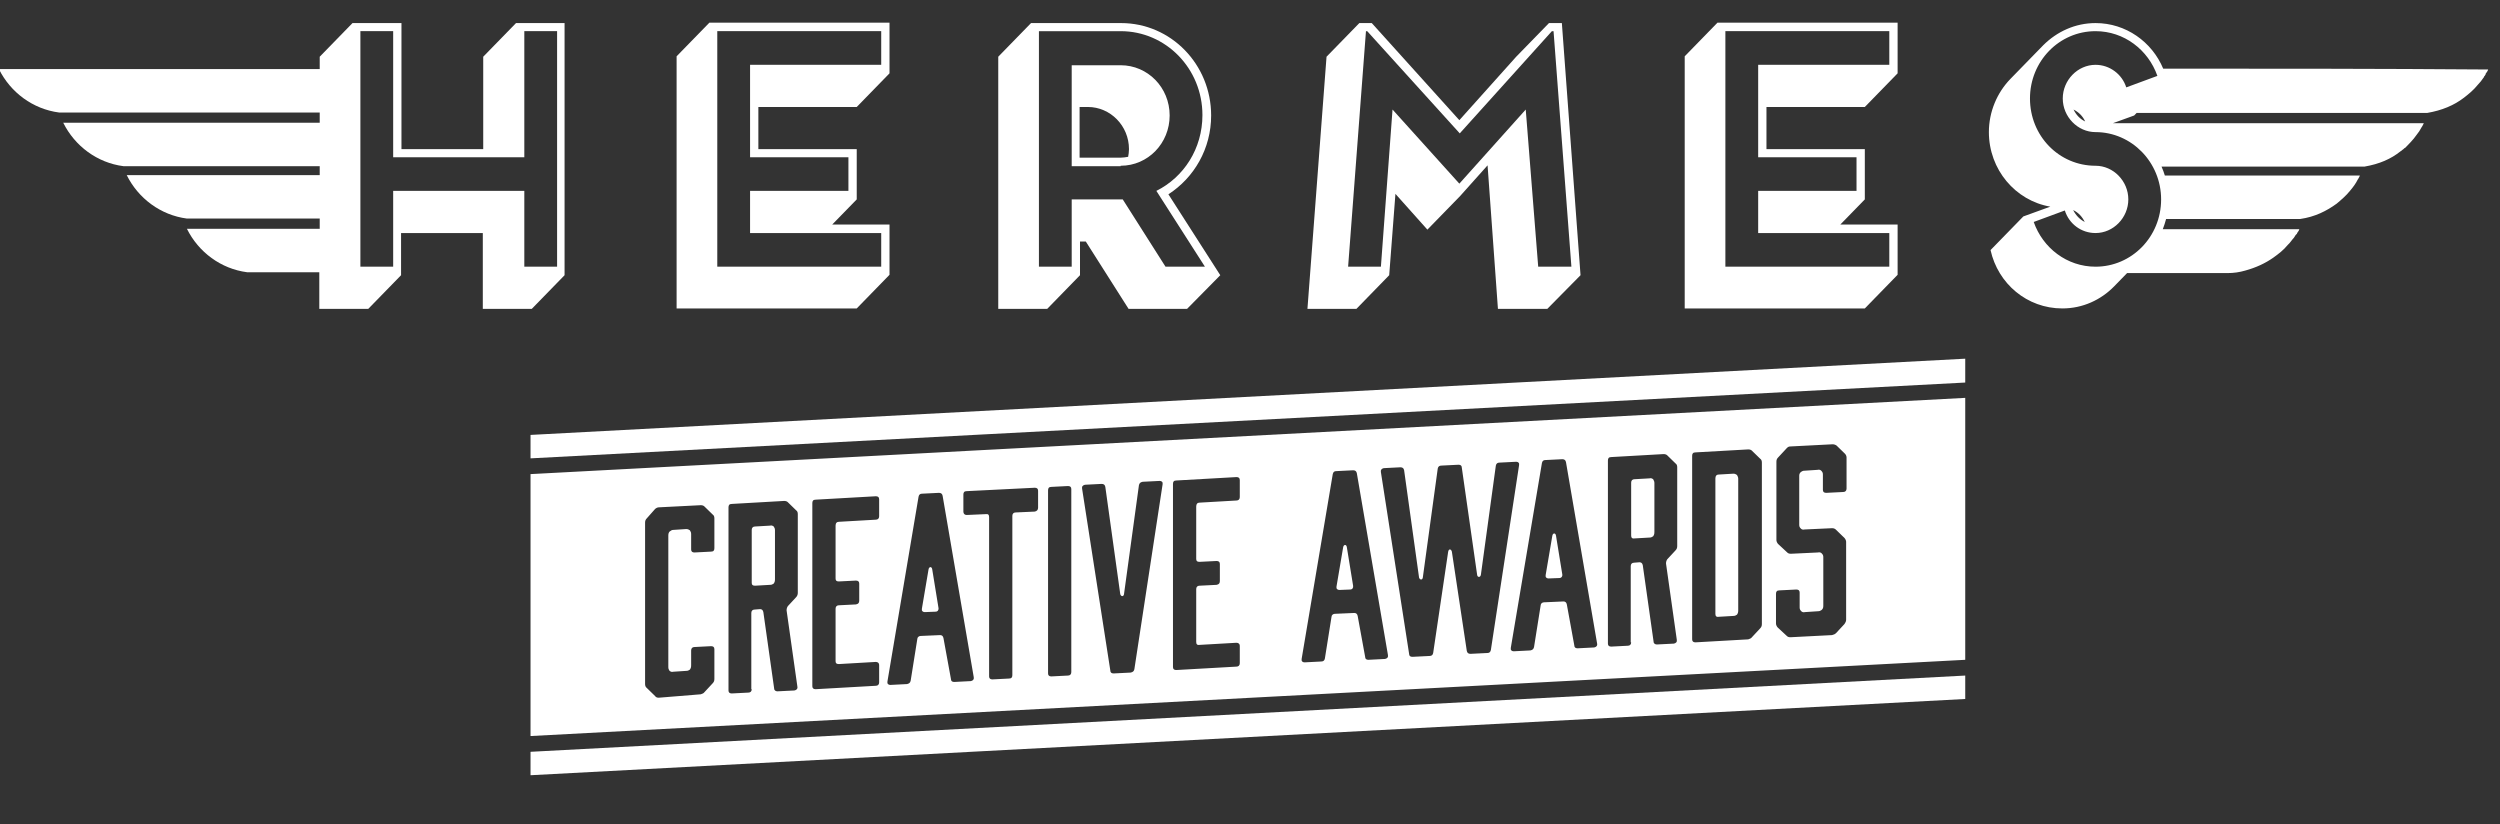 <?xml version="1.0" encoding="UTF-8"?> <svg xmlns="http://www.w3.org/2000/svg" width="179" height="59" viewBox="0 0 179 59" fill="none"><rect x="0" y="0" width="179" height="59" fill="#333333" stroke="none"/><g clip-path="url(#clip0_5246_11549)"><path d="M37.986 55.506L140.711 50.047V48.37L37.986 53.829V55.506Z" fill="white"></path><path d="M140.711 25.682L37.986 31.14V32.818L140.711 27.39V25.682Z" fill="white"></path><path d="M54.062 41.936C53.883 41.936 53.824 41.875 53.824 41.722V37.941C53.824 37.788 53.913 37.697 54.062 37.697L55.131 37.636C55.25 37.605 55.31 37.636 55.399 37.697C55.458 37.788 55.488 37.849 55.488 37.971V41.478C55.488 41.631 55.458 41.692 55.399 41.783C55.31 41.844 55.25 41.875 55.131 41.875L54.062 41.936Z" fill="white"></path><path d="M66.215 43.827C66.066 43.827 65.977 43.735 66.007 43.583L66.482 40.777C66.512 40.564 66.72 40.533 66.749 40.777L67.195 43.522C67.225 43.674 67.136 43.796 66.987 43.796L66.215 43.827Z" fill="white"></path><path d="M95.693 41.997C95.664 42.149 95.753 42.241 95.901 42.241L96.674 42.21C96.823 42.21 96.912 42.088 96.882 41.936L96.436 39.191C96.407 38.947 96.199 38.978 96.169 39.191L95.693 41.997Z" fill="white"></path><path d="M110.669 41.173C110.639 41.326 110.729 41.417 110.877 41.417L111.65 41.387C111.798 41.387 111.887 41.265 111.858 41.112L111.412 38.368C111.382 38.124 111.174 38.154 111.145 38.368L110.669 41.173Z" fill="white"></path><path d="M117.028 38.551C116.85 38.581 116.791 38.49 116.791 38.337V34.556C116.791 34.403 116.88 34.312 117.028 34.312L118.098 34.251C118.217 34.22 118.276 34.251 118.366 34.312C118.425 34.403 118.455 34.495 118.455 34.586V38.093C118.455 38.246 118.425 38.307 118.366 38.398C118.276 38.459 118.217 38.49 118.098 38.49L117.028 38.551Z" fill="white"></path><path d="M122.822 43.949C122.822 44.101 122.882 44.193 123.06 44.162L124.1 44.101C124.219 44.101 124.278 44.071 124.368 44.01C124.427 43.918 124.457 43.857 124.457 43.705V34.282C124.457 34.19 124.427 34.099 124.368 34.007C124.278 33.946 124.219 33.916 124.1 33.916L123.06 33.977C122.912 33.977 122.822 34.068 122.822 34.251V43.949Z" fill="white"></path><path fill-rule="evenodd" clip-rule="evenodd" d="M140.711 28.487L37.986 33.946V52.7L140.711 47.242V28.487ZM47.168 49.956C47.05 49.956 46.96 49.925 46.901 49.834L46.307 49.255C46.218 49.194 46.188 49.072 46.188 48.98V37.422C46.188 37.301 46.218 37.209 46.307 37.118L46.901 36.447C46.96 36.386 47.079 36.325 47.168 36.325L50.17 36.172C50.288 36.172 50.378 36.203 50.437 36.264L51.031 36.843C51.12 36.904 51.15 36.996 51.15 37.118V39.252C51.15 39.405 51.091 39.496 50.912 39.496L49.724 39.557C49.575 39.557 49.486 39.496 49.486 39.344V38.246C49.486 38.124 49.456 38.063 49.397 37.971C49.308 37.91 49.248 37.88 49.13 37.88L48.208 37.941C48.11 37.941 48.052 37.983 47.985 38.032C47.971 38.042 47.956 38.053 47.941 38.063C47.882 38.124 47.852 38.215 47.852 38.337V47.76C47.852 47.882 47.882 47.943 47.941 48.035C48.03 48.096 48.09 48.126 48.208 48.096L49.13 48.035C49.248 48.035 49.308 48.004 49.397 47.943C49.456 47.852 49.486 47.791 49.486 47.638V46.571C49.486 46.419 49.575 46.327 49.724 46.327L50.912 46.266C51.061 46.266 51.15 46.327 51.15 46.48V48.614C51.15 48.736 51.12 48.828 51.031 48.919L50.437 49.56C50.384 49.641 50.284 49.674 50.2 49.702L50.17 49.712L47.168 49.956ZM53.586 49.59C53.735 49.59 53.824 49.499 53.824 49.346H53.794V43.888C53.794 43.735 53.883 43.644 54.032 43.644L54.418 43.613C54.537 43.613 54.626 43.674 54.656 43.827L55.428 49.285C55.428 49.438 55.547 49.499 55.666 49.499L56.885 49.438C57.033 49.407 57.122 49.316 57.093 49.163L56.32 43.705C56.32 43.583 56.35 43.491 56.409 43.4L57.003 42.759C57.093 42.668 57.122 42.546 57.122 42.454V36.813C57.122 36.691 57.093 36.599 57.003 36.538L56.409 35.959C56.35 35.898 56.261 35.867 56.142 35.867L52.398 36.081C52.219 36.081 52.16 36.172 52.16 36.325V49.438C52.16 49.59 52.249 49.651 52.398 49.651L53.586 49.59ZM62.947 48.858C62.947 49.011 62.858 49.102 62.709 49.102L58.401 49.346C58.252 49.346 58.163 49.285 58.163 49.133V36.02C58.163 35.867 58.222 35.776 58.401 35.776L62.709 35.532C62.858 35.532 62.947 35.593 62.947 35.745V36.965C62.947 37.117 62.858 37.209 62.709 37.209L60.065 37.361C59.916 37.361 59.827 37.453 59.827 37.636V41.417C59.827 41.57 59.886 41.631 60.065 41.631L61.283 41.57C61.431 41.57 61.521 41.631 61.521 41.783V43.003C61.521 43.156 61.461 43.247 61.283 43.277L60.065 43.338C59.916 43.338 59.827 43.43 59.827 43.582V47.333C59.827 47.486 59.886 47.547 60.065 47.547L62.709 47.394C62.858 47.394 62.947 47.486 62.947 47.608V48.858ZM69.513 48.767C69.662 48.736 69.751 48.645 69.721 48.492L67.492 35.501C67.463 35.349 67.374 35.288 67.225 35.288L66.007 35.349C65.888 35.349 65.799 35.41 65.769 35.562L63.54 48.797C63.511 48.95 63.6 49.041 63.748 49.041L64.937 48.98C65.085 48.95 65.175 48.889 65.204 48.736L65.68 45.748C65.68 45.626 65.799 45.534 65.917 45.534L67.314 45.473C67.433 45.473 67.522 45.534 67.552 45.687L68.087 48.614C68.087 48.767 68.176 48.828 68.324 48.828L69.513 48.767ZM74.089 34.922C74.238 34.922 74.327 34.983 74.327 35.135V36.355C74.327 36.508 74.238 36.599 74.089 36.63L72.722 36.691C72.574 36.691 72.484 36.782 72.484 36.934V48.34C72.484 48.492 72.425 48.584 72.247 48.584L71.058 48.645C70.91 48.645 70.82 48.584 70.82 48.431V37.026C70.82 36.873 70.761 36.782 70.583 36.812L69.216 36.873C69.067 36.873 68.978 36.782 68.978 36.63V35.41C68.978 35.257 69.038 35.166 69.216 35.166L74.089 34.922ZM76.467 48.37C76.616 48.37 76.705 48.279 76.705 48.126V35.013C76.705 34.861 76.616 34.8 76.467 34.8L75.278 34.861C75.1 34.861 75.041 34.952 75.041 35.105V48.218C75.041 48.37 75.13 48.431 75.278 48.431L76.467 48.37ZM83.034 34.434C83.183 34.434 83.272 34.525 83.242 34.678L81.221 47.913C81.192 48.065 81.103 48.126 80.954 48.157L79.736 48.218C79.587 48.218 79.498 48.157 79.498 48.004L77.477 34.983C77.448 34.83 77.537 34.739 77.685 34.708L78.874 34.647C79.022 34.647 79.112 34.708 79.141 34.861L80.211 42.545C80.27 42.728 80.449 42.728 80.478 42.545L81.548 34.739C81.578 34.586 81.667 34.525 81.816 34.495L83.034 34.434ZM88.531 47.73C88.68 47.73 88.769 47.638 88.769 47.486V46.235C88.769 46.113 88.68 46.022 88.531 46.022L85.886 46.174C85.708 46.205 85.649 46.113 85.649 45.961V42.179C85.649 42.027 85.738 41.936 85.886 41.936L87.105 41.875C87.283 41.844 87.342 41.753 87.342 41.6V40.38C87.342 40.228 87.253 40.167 87.105 40.167L85.886 40.228C85.708 40.228 85.649 40.167 85.649 40.014V36.264C85.649 36.081 85.738 35.989 85.886 35.989L88.531 35.837C88.68 35.837 88.769 35.745 88.769 35.593V34.373C88.769 34.22 88.68 34.159 88.531 34.159L84.222 34.403C84.044 34.403 83.985 34.495 83.985 34.647V47.76C83.985 47.913 84.074 47.974 84.222 47.974L88.531 47.73ZM99.378 46.907C99.408 47.059 99.319 47.151 99.17 47.181L97.981 47.242C97.833 47.242 97.744 47.181 97.744 47.029L97.209 44.101C97.179 43.949 97.09 43.888 96.971 43.888L95.575 43.949C95.456 43.949 95.337 44.04 95.337 44.162L94.861 47.151C94.832 47.303 94.743 47.364 94.594 47.364L93.405 47.425C93.257 47.425 93.168 47.334 93.197 47.181L95.426 33.946C95.456 33.794 95.545 33.733 95.664 33.733L96.882 33.672C97.031 33.672 97.12 33.733 97.15 33.885L99.378 46.907ZM108.766 33.306C108.796 33.153 108.707 33.062 108.558 33.062L107.37 33.123C107.221 33.123 107.132 33.184 107.102 33.336L106.033 41.143C106.003 41.356 105.795 41.356 105.765 41.173L104.666 33.489C104.666 33.336 104.577 33.275 104.428 33.275L103.21 33.336C103.061 33.336 102.972 33.397 102.942 33.55L101.873 41.356C101.843 41.539 101.665 41.539 101.605 41.356L100.535 33.672C100.506 33.519 100.417 33.458 100.268 33.458L99.079 33.519C98.931 33.55 98.842 33.641 98.871 33.794L100.892 46.815C100.892 46.968 100.981 47.029 101.13 47.029L102.348 46.968C102.497 46.968 102.586 46.907 102.615 46.754L103.685 39.527C103.715 39.283 103.893 39.283 103.953 39.496L105.022 46.602C105.052 46.754 105.141 46.815 105.29 46.815L106.508 46.754C106.627 46.754 106.716 46.693 106.746 46.541L108.766 33.306ZM114.354 46.083C114.383 46.236 114.294 46.327 114.146 46.358L112.957 46.419C112.809 46.419 112.719 46.358 112.719 46.205L112.185 43.278C112.155 43.125 112.066 43.064 111.947 43.064L110.55 43.125C110.431 43.125 110.312 43.217 110.312 43.339L109.837 46.327C109.807 46.48 109.718 46.541 109.57 46.571L108.381 46.632C108.232 46.632 108.143 46.541 108.173 46.388L110.402 33.153C110.431 33.001 110.52 32.94 110.639 32.94L111.858 32.879C112.006 32.879 112.095 32.94 112.125 33.092L114.354 46.083ZM116.553 46.235C116.701 46.235 116.791 46.144 116.791 45.991H116.761V40.533C116.761 40.38 116.85 40.289 116.999 40.289L117.385 40.258C117.504 40.258 117.593 40.319 117.623 40.472L118.395 45.93C118.395 46.083 118.514 46.144 118.633 46.144L119.851 46.083C120 46.052 120.089 45.961 120.059 45.808L119.287 40.35C119.287 40.228 119.316 40.136 119.376 40.045L119.97 39.404C120.059 39.313 120.089 39.221 120.089 39.099V33.458C120.089 33.336 120.059 33.245 119.97 33.184L119.376 32.604C119.316 32.543 119.227 32.513 119.108 32.513L115.364 32.726C115.186 32.726 115.127 32.818 115.127 32.97V46.083C115.127 46.235 115.216 46.296 115.364 46.296L116.553 46.235ZM121.158 32.635C121.158 32.483 121.218 32.391 121.396 32.391L125.17 32.178C125.289 32.178 125.378 32.208 125.437 32.269L126.032 32.848C126.121 32.909 126.15 33.001 126.15 33.123V44.681C126.15 44.803 126.121 44.894 126.032 44.986L125.437 45.626C125.384 45.707 125.284 45.74 125.2 45.768L125.17 45.778L121.396 45.992C121.248 45.992 121.158 45.931 121.158 45.778V32.635ZM131.975 35.227C132.124 35.227 132.213 35.135 132.213 34.983V32.757C132.213 32.635 132.153 32.543 132.094 32.482L131.5 31.903C131.411 31.842 131.321 31.811 131.203 31.811L128.231 31.964C128.083 31.964 128.023 31.994 127.934 32.086L127.31 32.757C127.221 32.848 127.191 32.94 127.191 33.062V38.673C127.191 38.764 127.251 38.886 127.31 38.947L127.934 39.527C128.023 39.618 128.083 39.649 128.231 39.649L130.163 39.557C130.281 39.527 130.371 39.557 130.43 39.618C130.519 39.71 130.549 39.771 130.549 39.893V43.369C130.549 43.522 130.519 43.583 130.43 43.674C130.341 43.735 130.281 43.765 130.163 43.765L129.241 43.826C129.123 43.857 129.033 43.826 128.974 43.765C128.885 43.674 128.855 43.613 128.855 43.491V42.424C128.855 42.271 128.766 42.21 128.617 42.21L127.399 42.271C127.221 42.271 127.161 42.363 127.161 42.515V44.65C127.161 44.741 127.221 44.863 127.28 44.924L127.904 45.504C127.993 45.595 128.053 45.626 128.201 45.626L131.173 45.473C131.292 45.443 131.381 45.412 131.47 45.321L132.064 44.68C132.124 44.589 132.183 44.497 132.183 44.375V38.795C132.183 38.703 132.124 38.581 132.064 38.52L131.47 37.941C131.381 37.849 131.292 37.819 131.173 37.819L129.212 37.91C129.093 37.941 129.004 37.91 128.944 37.849C128.855 37.758 128.825 37.697 128.825 37.575V34.068C128.825 33.946 128.855 33.885 128.944 33.794C129.033 33.733 129.093 33.702 129.212 33.702L130.133 33.641C130.252 33.611 130.341 33.641 130.4 33.702C130.489 33.794 130.519 33.855 130.519 33.977V35.074C130.519 35.227 130.608 35.288 130.757 35.288L131.975 35.227Z" fill="white"></path><path d="M36.947 1.652L34.599 4.061V10.679H28.745V1.652H25.239L22.892 4.061V4.946H-0.078C0.754 6.623 2.358 7.812 4.231 8.056H22.892V8.788H4.528C5.36 10.465 6.964 11.654 8.836 11.898H22.892V12.539H9.074C9.906 14.216 11.511 15.405 13.383 15.649H22.892V16.381H13.383C14.215 18.058 15.819 19.248 17.691 19.492H22.862V22.114H26.368L28.716 19.705V16.686H34.569V22.114H38.076L40.423 19.705V1.652H36.947ZM39.888 19.095H37.541V13.667H28.151V19.095H25.804V2.231H28.151V11.258H37.541V2.231H39.888V19.095Z" fill="white"></path><path d="M54.299 7.66V10.678H61.342V14.277L59.588 16.076H63.689V19.675L61.342 22.084H48.445V4.031L50.793 1.622H63.689V5.25L61.342 7.66H54.299ZM63.095 4.641V2.231H51.357V19.095H63.095V16.686H53.705V13.667H60.747V11.258H53.705V4.641H63.095Z" fill="white"></path><path d="M84.995 22.114H80.805L77.745 17.296H77.328V19.705L74.981 22.114H71.475V4.061L73.822 1.652H80.27C83.836 1.652 86.718 4.61 86.718 8.27C86.718 10.648 85.5 12.722 83.658 13.911L87.372 19.705L84.995 22.114ZM82.796 13.667C84.757 12.691 86.094 10.648 86.094 8.239C86.094 4.915 83.479 2.232 80.24 2.232H74.387V19.095H76.734V14.277H80.24C80.3 14.277 80.33 14.277 80.389 14.277L83.45 19.095H86.273L82.796 13.667ZM80.24 11.868C82.202 11.868 83.747 10.252 83.747 8.27C83.747 6.257 82.172 4.671 80.24 4.671H76.734V11.899H80.24V11.868ZM77.299 11.258V7.66H77.893C79.498 7.66 80.835 9.001 80.835 10.679C80.835 10.862 80.805 11.075 80.775 11.228C80.597 11.258 80.419 11.289 80.24 11.289H77.299V11.258Z" fill="white"></path><path d="M110.788 22.114H107.252L106.51 11.838L104.548 14.033L102.201 16.442L99.913 13.881L99.467 19.705L97.12 22.114H93.613L94.98 4.061L97.328 1.652H98.219L104.489 8.605L108.56 4.061L110.907 1.652H111.829L113.166 19.705L110.788 22.114ZM110.135 19.095H112.512L111.234 2.232H111.115L104.519 9.55L97.892 2.232H97.803L96.525 19.095H98.873L99.705 7.843L104.489 13.149L109.243 7.843L110.135 19.095Z" fill="white"></path><path d="M126.479 7.66V10.678H133.521V14.277L131.768 16.076H135.869V19.675L133.521 22.084H120.625V4.031L122.972 1.622H135.869V5.25L133.521 7.66H126.479ZM135.274 4.641V2.231H123.537V19.095H135.274V16.686H125.885V13.667H132.927V11.258H125.885V4.641H135.274Z" fill="white"></path><path d="M154.885 4.915C154.082 2.994 152.21 1.652 150.041 1.652C148.585 1.652 147.278 2.262 146.297 3.238C145.911 3.634 144.336 5.251 143.949 5.647C142.999 6.623 142.404 7.995 142.404 9.459C142.404 12.143 144.306 14.369 146.802 14.796L144.871 15.497L142.523 17.906C143.058 20.315 145.138 22.084 147.664 22.084C149.12 22.084 150.427 21.474 151.378 20.498C151.556 20.315 151.913 19.949 152.299 19.553C154.617 19.553 157.173 19.553 159.49 19.553C159.936 19.553 160.352 19.492 160.768 19.37C161.541 19.156 162.194 18.851 162.759 18.455C163.145 18.18 163.502 17.906 163.799 17.54C163.977 17.388 164.096 17.174 164.245 17.022C164.304 16.93 164.364 16.808 164.453 16.747C164.482 16.625 164.601 16.564 164.631 16.412C161.362 16.412 158.123 16.412 154.855 16.412C154.944 16.168 155.033 15.924 155.093 15.68C158.302 15.68 161.481 15.68 164.69 15.68C165.76 15.527 166.592 15.101 167.305 14.582C167.632 14.308 167.989 14.003 168.256 13.667C168.464 13.423 168.672 13.149 168.821 12.844C168.851 12.813 168.88 12.752 168.91 12.691C168.94 12.661 168.94 12.63 168.94 12.63C168.94 12.6 168.999 12.569 168.94 12.569C164.304 12.569 159.669 12.569 155.003 12.569C154.944 12.356 154.855 12.143 154.766 11.929C159.609 11.929 164.453 11.929 169.296 11.929C170.366 11.746 171.198 11.38 171.881 10.831C171.941 10.801 171.971 10.77 172 10.74C172.06 10.709 172.119 10.648 172.149 10.618C172.149 10.618 172.179 10.587 172.208 10.587C172.268 10.526 172.327 10.465 172.387 10.404C172.535 10.252 172.684 10.099 172.832 9.916C172.981 9.733 173.1 9.55 173.219 9.398C173.278 9.276 173.338 9.215 173.397 9.093C173.427 9.062 173.456 9.001 173.486 8.94C173.486 8.91 173.516 8.91 173.516 8.879C173.516 8.849 173.575 8.819 173.516 8.819C166.117 8.819 158.688 8.819 151.289 8.819L152.805 8.27L152.983 8.087C159.906 8.087 166.83 8.087 173.783 8.087C174.853 7.904 175.715 7.538 176.428 6.989C176.784 6.714 177.111 6.44 177.408 6.074C177.557 5.921 177.706 5.739 177.824 5.556C177.854 5.525 177.854 5.525 177.854 5.495C177.854 5.464 177.884 5.464 177.914 5.434V5.403L177.943 5.373C177.973 5.342 177.973 5.312 177.973 5.281C178.032 5.19 178.122 5.098 178.151 4.976C170.425 4.915 162.67 4.915 154.885 4.915ZM152.24 6.257C151.943 5.312 151.051 4.641 150.041 4.641C148.763 4.641 147.694 5.739 147.694 7.05C147.694 8.361 148.763 9.459 150.041 9.459C152.626 9.459 154.736 11.624 154.736 14.277C154.736 16.961 152.626 19.095 150.041 19.095C147.991 19.095 146.267 17.754 145.614 15.893L147.842 15.07C148.139 16.015 149.001 16.686 150.041 16.686C151.319 16.686 152.388 15.588 152.388 14.277C152.388 12.966 151.319 11.868 150.041 11.868C147.426 11.868 145.346 9.733 145.346 7.05C145.346 4.397 147.426 2.232 150.041 2.232C152.091 2.232 153.815 3.573 154.469 5.434L152.24 6.257ZM149.298 8.697C148.912 8.514 148.644 8.209 148.466 7.843C148.823 8.026 149.12 8.3 149.298 8.697ZM148.436 15.04C148.823 15.223 149.09 15.527 149.268 15.893C148.912 15.71 148.644 15.436 148.436 15.04Z" fill="white"></path></g><defs><clipPath id="clip0_5246_11549"><rect width="179" height="59" fill="white"></rect></clipPath></defs></svg> 